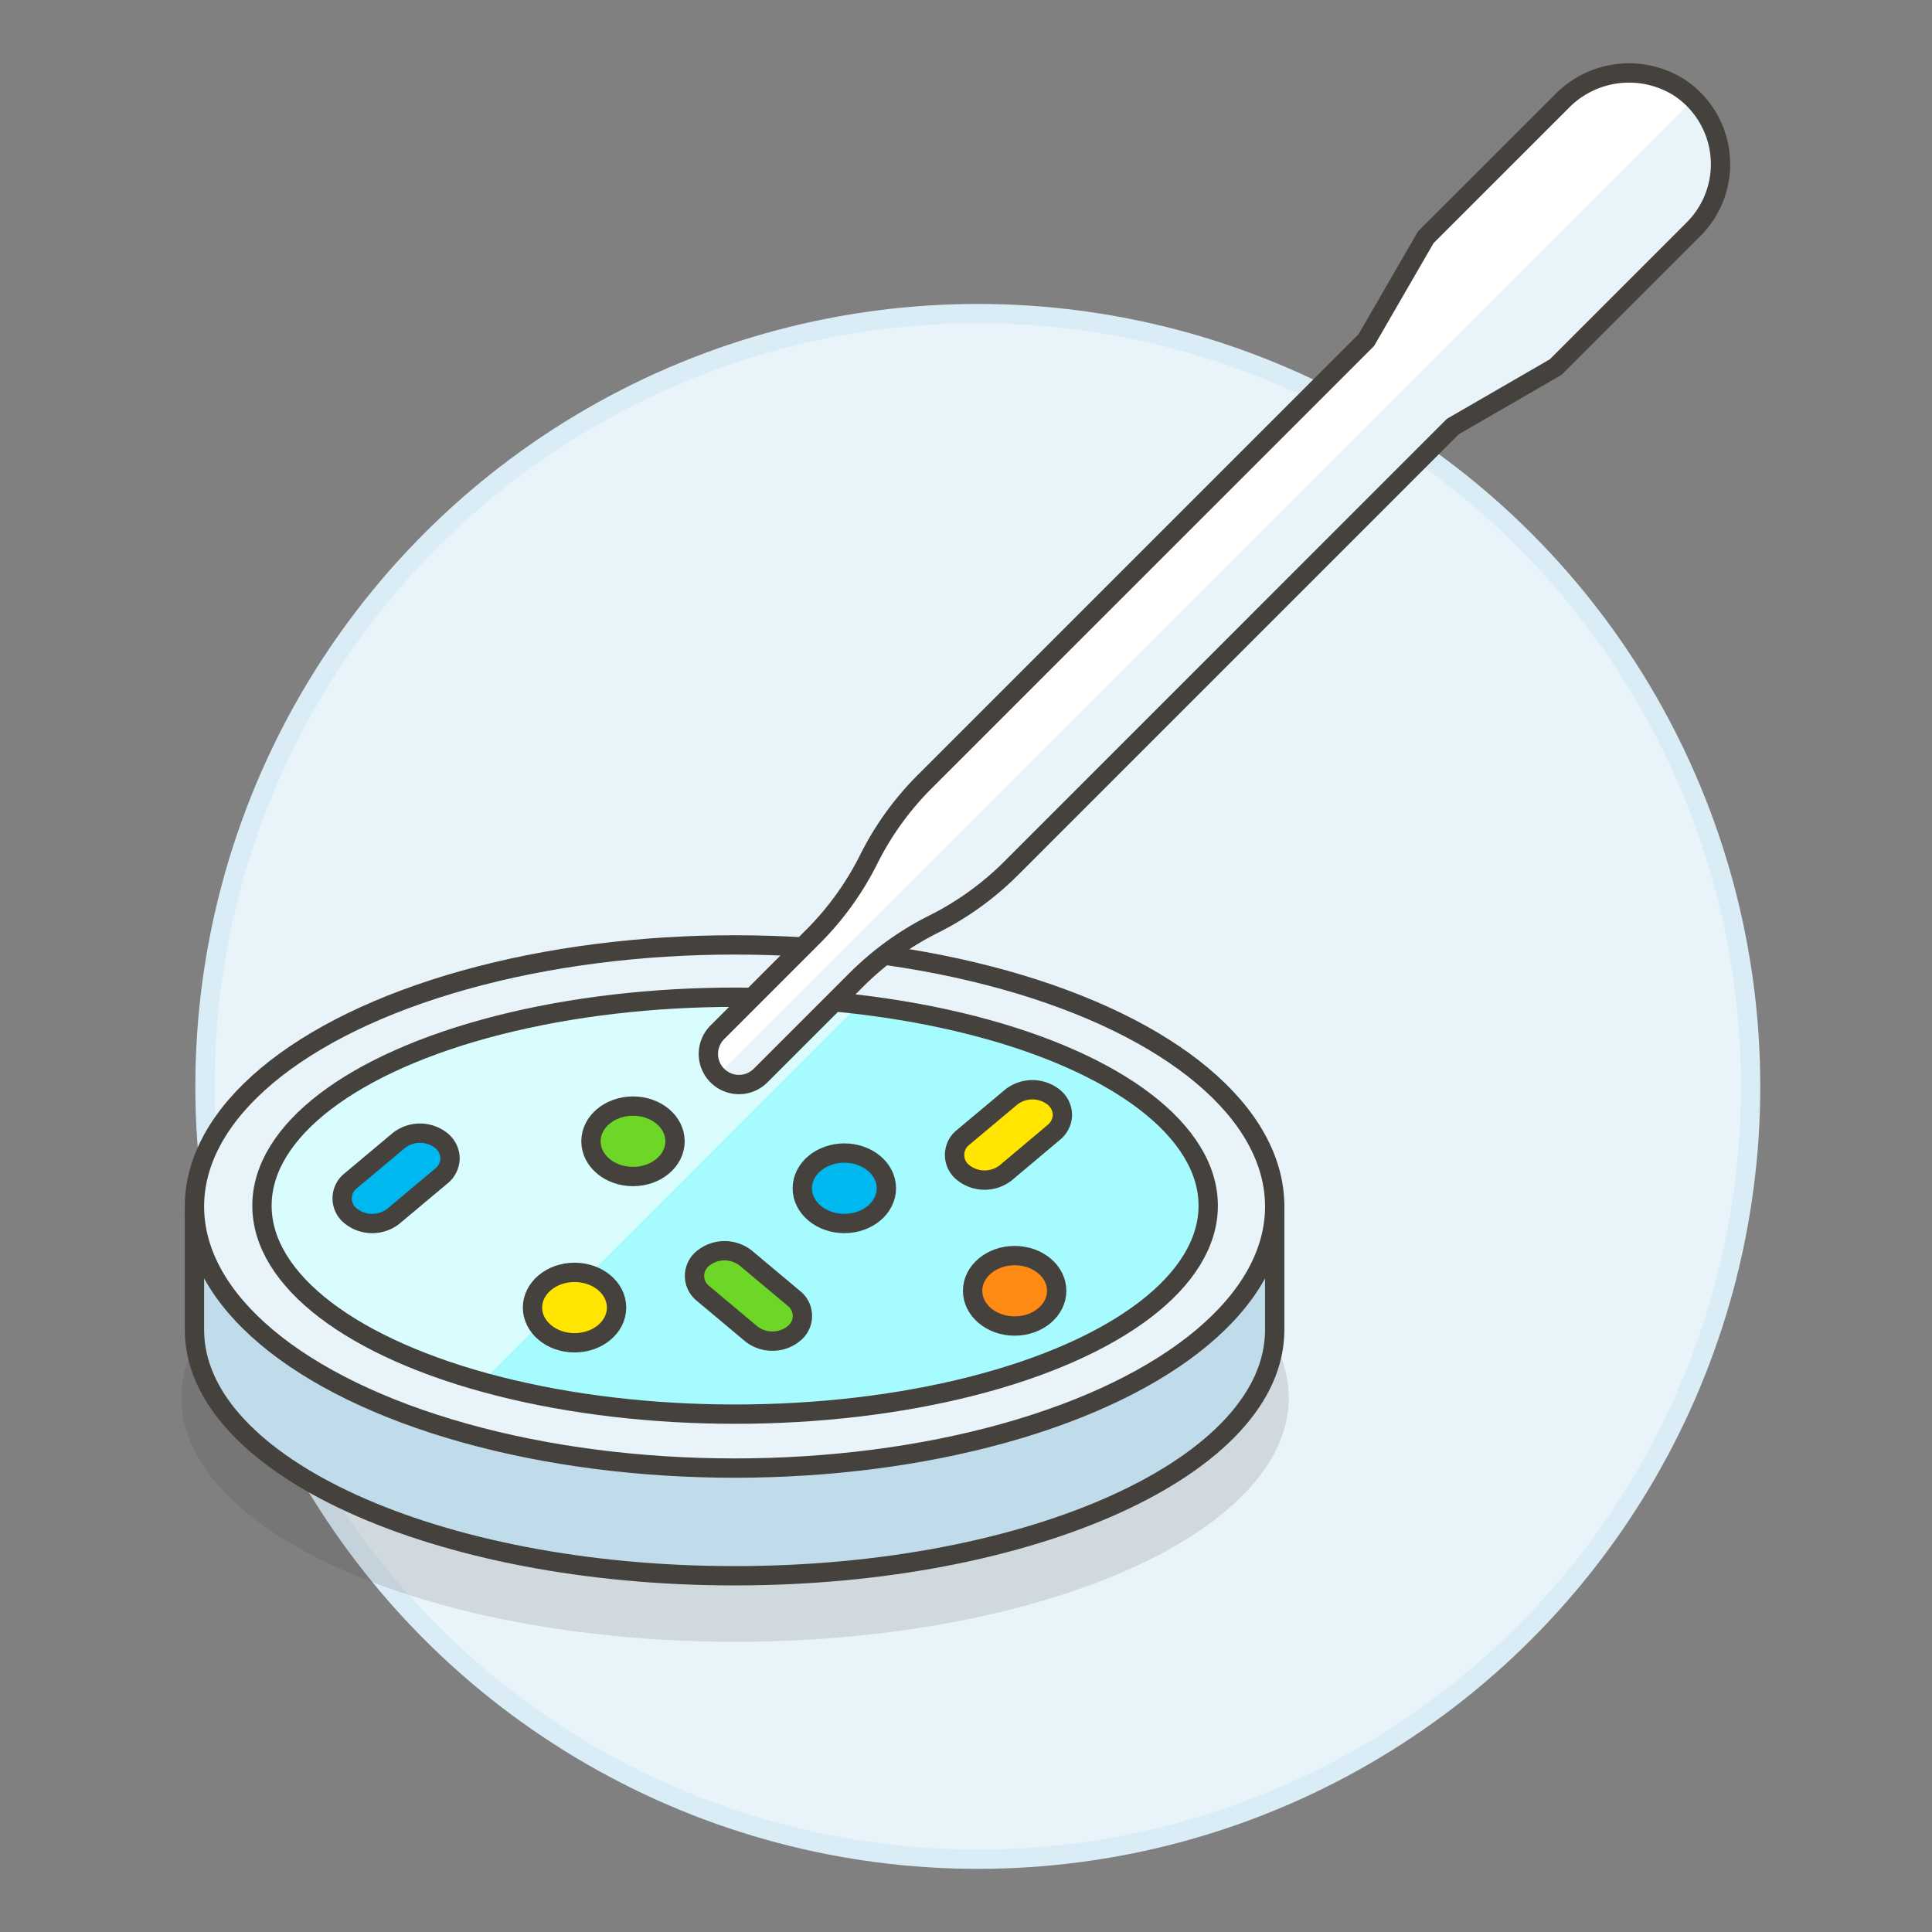 <svg xmlns="http://www.w3.org/2000/svg" viewBox="0 0 100 100"><rect x="0" y="0" width="100" height="100" fill="#808080" stroke="none"/><g class="nc-icon-wrapper"><defs/><circle class="a" cx="50.611" cy="56.232" r="40" fill="#e8f4fa" stroke="#daedf7" stroke-miterlimit="10"/><ellipse class="b" cx="38.048" cy="72.353" rx="28.659" ry="12.627" fill="#45413c" opacity="0.15"/><path class="c" d="M65.978 62.366v6.47c0 7.028-12.516 12.725-27.956 12.725s-27.957-5.7-27.957-12.725v-6.051" fill="#c0dceb" stroke="#45413c" stroke-linecap="round" stroke-linejoin="round"/><ellipse class="d" cx="38.022" cy="62.448" rx="27.957" ry="13.54" fill="#e8f4fa" stroke="#45413c" stroke-linecap="round" stroke-linejoin="round"/><ellipse class="e" cx="38.048" cy="62.406" rx="24.489" ry="10.79" style="" fill="#a6fbff"/><path class="f" d="M24.945 71.522c-6.843-1.913-11.386-5.281-11.386-9.116 0-5.959 10.964-10.79 24.489-10.79a54.191 54.191 0 0 1 6.424.375z" style="" fill="#d9fdff"/><ellipse class="g" cx="38.048" cy="62.406" rx="24.489" ry="10.79" stroke="#45413c" stroke-linecap="round" stroke-linejoin="round" fill="none"/><ellipse class="h" cx="52.518" cy="66.812" rx="2.176" ry="1.823" stroke="#45413c" stroke-linecap="round" stroke-linejoin="round" fill="#ff8a14"/><ellipse class="i" cx="43.703" cy="61.505" rx="2.176" ry="1.823" stroke="#45413c" stroke-linecap="round" stroke-linejoin="round" fill="#00b8f0"/><ellipse class="j" cx="29.738" cy="67.68" rx="2.176" ry="1.823" stroke="#45413c" stroke-linecap="round" stroke-linejoin="round" fill="#ffe500"/><ellipse class="k" cx="32.764" cy="59.074" rx="2.176" ry="1.823" stroke="#45413c" stroke-linecap="round" stroke-linejoin="round" fill="#6dd627"/><path class="k" d="M39.977 69.414a1.714 1.714 0 0 1-1.1-.381l-2.473-2.072a1.157 1.157 0 0 1 0-1.84 1.773 1.773 0 0 1 2.2 0l2.473 2.072a1.157 1.157 0 0 1 0 1.84 1.712 1.712 0 0 1-1.1.381z" stroke="#45413c" stroke-linecap="round" stroke-linejoin="round" fill="#6dd627"/><path class="j" d="M54.991 57.7a1.2 1.2 0 0 1-.455.92l-2.473 2.08a1.774 1.774 0 0 1-2.2 0 1.158 1.158 0 0 1 0-1.84l2.474-2.072a1.773 1.773 0 0 1 2.2 0 1.2 1.2 0 0 1 .454.912z" stroke="#45413c" stroke-linecap="round" stroke-linejoin="round" fill="#ffe500"/><path class="i" d="M23.294 59.955a1.2 1.2 0 0 1-.455.92l-2.473 2.072a1.773 1.773 0 0 1-2.2 0 1.157 1.157 0 0 1 0-1.84l2.473-2.072a1.773 1.773 0 0 1 2.2 0 1.2 1.2 0 0 1 .455.92z" stroke="#45413c" stroke-linecap="round" stroke-linejoin="round" fill="#00b8f0"/><g><path class="l" d="M86.932 4.538a4.867 4.867 0 0 0-6.115.726L73.8 12.278 70.723 17.6 47.858 40.463a15.443 15.443 0 0 0-2.891 4.01 15.4 15.4 0 0 1-2.89 4.01l-4.948 4.949a1.582 1.582 0 0 0 0 2.239 1.582 1.582 0 0 0 2.239 0l4.949-4.948a15.383 15.383 0 0 1 4.01-2.89 15.443 15.443 0 0 0 4.01-2.891L75.2 22.077 80.522 19l7.139-7.139a4.756 4.756 0 0 0-.729-7.323z" style="" fill="#fff"/><path class="m" d="M37.129 55.671a1.582 1.582 0 0 0 2.239 0l4.949-4.948a15.383 15.383 0 0 1 4.01-2.89 15.443 15.443 0 0 0 4.01-2.891L75.2 22.077 80.522 19l7.139-7.139a4.752 4.752 0 0 0 0-6.719z" style="" fill="#e8f4fa"/><path class="g" d="M86.932 4.538a4.867 4.867 0 0 0-6.115.726L73.8 12.278 70.723 17.6 47.858 40.463a15.443 15.443 0 0 0-2.891 4.01 15.4 15.4 0 0 1-2.89 4.01l-4.948 4.949a1.582 1.582 0 0 0 0 2.239 1.582 1.582 0 0 0 2.239 0l4.949-4.948a15.383 15.383 0 0 1 4.01-2.89 15.443 15.443 0 0 0 4.01-2.891L75.2 22.077 80.522 19l7.139-7.139a4.756 4.756 0 0 0-.729-7.323z" stroke="#45413c" stroke-linecap="round" stroke-linejoin="round" fill="none"/></g></g></svg>